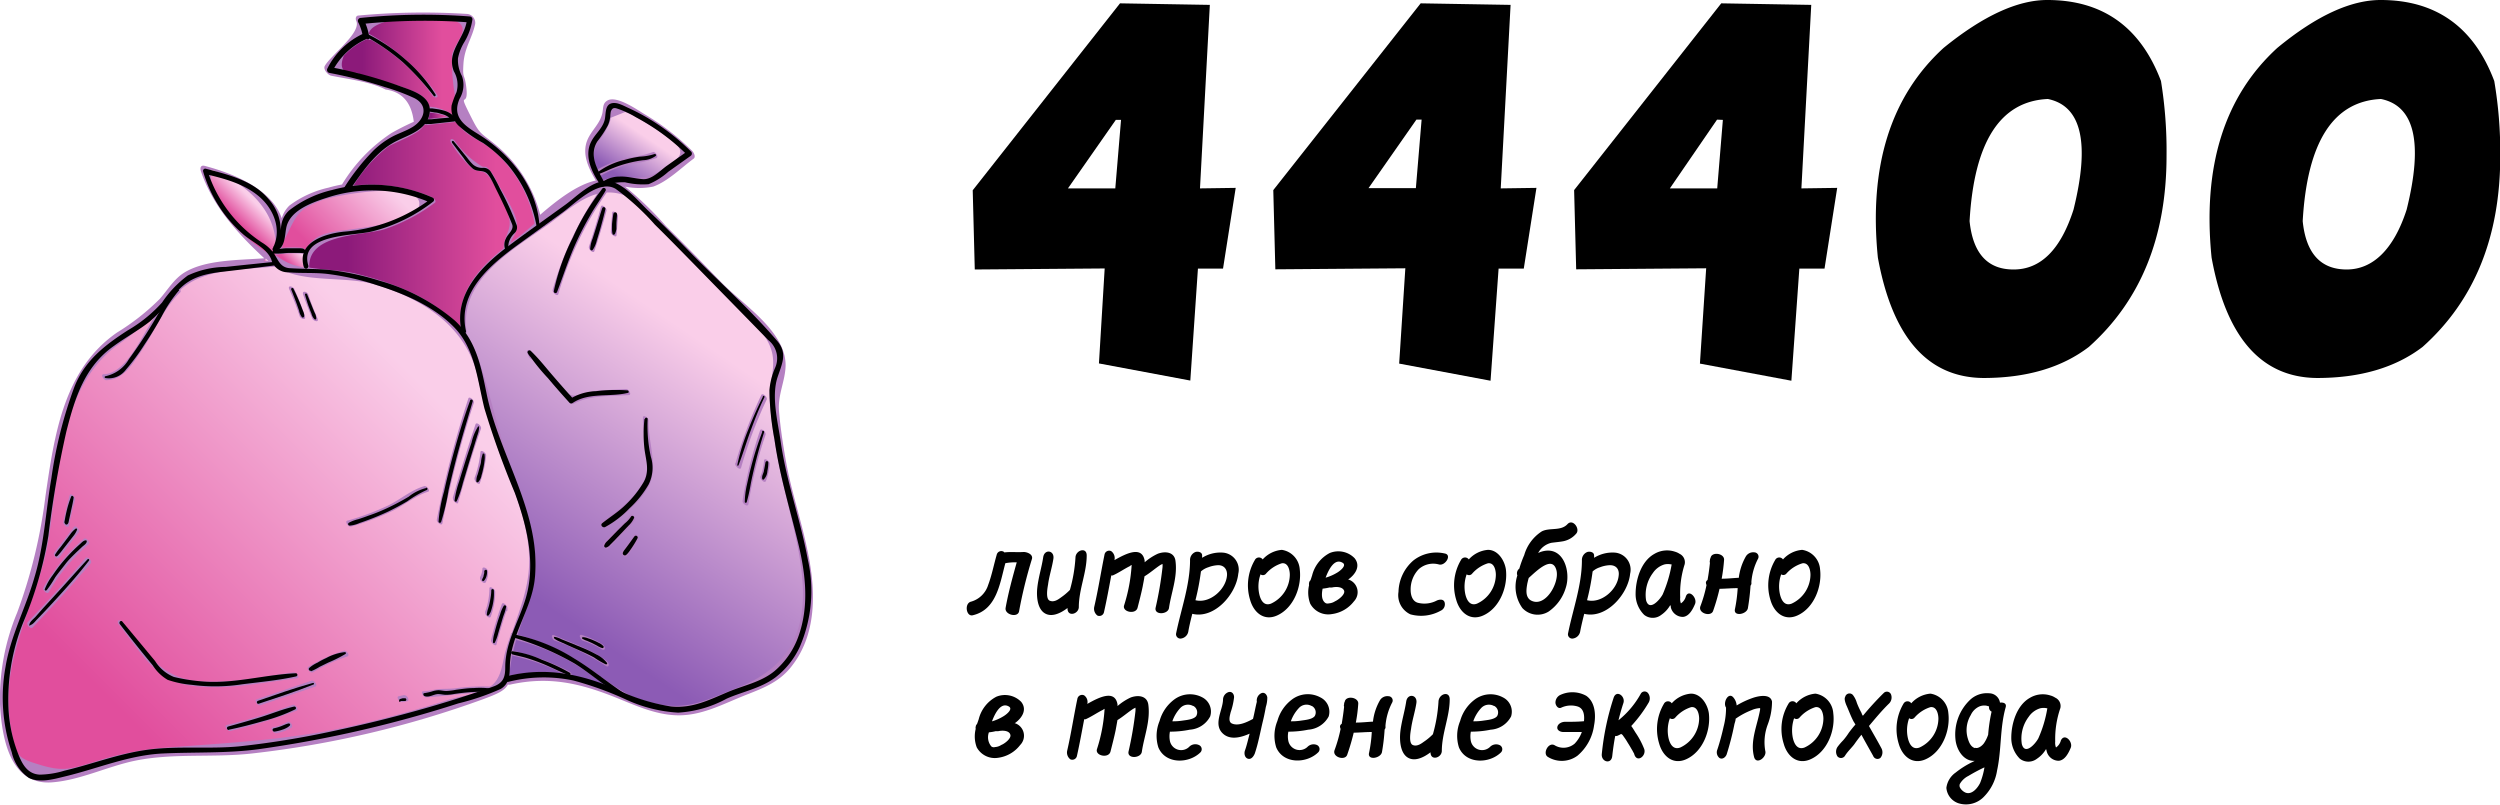 <?xml version="1.0" encoding="UTF-8"?> <svg xmlns="http://www.w3.org/2000/svg" xmlns:xlink="http://www.w3.org/1999/xlink" viewBox="0 0 291.94 93.96"> <defs> <style>.cls-1{fill:#b580c2;}.cls-2{fill:url(#Безымянный_градиент_92);}.cls-3{fill:url(#Безымянный_градиент_86);}.cls-4{fill:url(#Безымянный_градиент_92-2);}.cls-5{fill:url(#Безымянный_градиент_86-2);}.cls-6{fill:url(#Безымянный_градиент_92-3);}.cls-7{fill:url(#Безымянный_градиент_92-4);}.cls-8{fill:url(#Безымянный_градиент_92-5);}.cls-9{fill:url(#Безымянный_градиент_86-3);}.cls-10{fill:url(#Безымянный_градиент_102);}.cls-11{fill:url(#Безымянный_градиент_102-2);}.cls-12{fill:url(#Безымянный_градиент_92-6);}</style> <linearGradient id="Безымянный_градиент_92" x1="34.54" y1="31.1" x2="36.26" y2="29.37" gradientTransform="translate(-1.19 -0.09) rotate(-0.05)" gradientUnits="userSpaceOnUse"> <stop offset="0.17" stop-color="#e14e9d"></stop> <stop offset="0.9" stop-color="#facee9"></stop> </linearGradient> <linearGradient id="Безымянный_градиент_86" x1="36.08" y1="26.32" x2="62.42" y2="26.32" gradientUnits="userSpaceOnUse"> <stop offset="0.17" stop-color="#8c1a7a"></stop> <stop offset="0.83" stop-color="#e14e9d"></stop> </linearGradient> <linearGradient id="Безымянный_градиент_92-2" x1="6" y1="90.93" x2="56.21" y2="40.73" xlink:href="#Безымянный_градиент_92"></linearGradient> <linearGradient id="Безымянный_градиент_86-2" x1="50" y1="13.53" x2="52.27" y2="13.53" xlink:href="#Безымянный_градиент_86"></linearGradient> <linearGradient id="Безымянный_градиент_92-3" x1="36.39" y1="31.44" x2="47.24" y2="20.59" xlink:href="#Безымянный_градиент_92"></linearGradient> <linearGradient id="Безымянный_градиент_92-4" x1="32.06" y1="30.75" x2="32.36" y2="30.45" xlink:href="#Безымянный_градиент_92"></linearGradient> <linearGradient id="Безымянный_градиент_92-5" x1="32.78" y1="29.2" x2="32.98" y2="29" xlink:href="#Безымянный_градиент_92"></linearGradient> <linearGradient id="Безымянный_градиент_86-3" x1="39.9" y1="7.75" x2="54.01" y2="7.75" xlink:href="#Безымянный_градиент_86"></linearGradient> <linearGradient id="Безымянный_градиент_102" x1="71.45" y1="21.75" x2="76.16" y2="14.76" gradientUnits="userSpaceOnUse"> <stop offset="0.17" stop-color="#8c5bb5"></stop> <stop offset="0.83" stop-color="#facee9"></stop> </linearGradient> <linearGradient id="Безымянный_градиент_102-2" x1="58.08" y1="78.02" x2="88.38" y2="33.1" xlink:href="#Безымянный_градиент_102"></linearGradient> <linearGradient id="Безымянный_градиент_92-6" x1="28.36" y1="26.31" x2="31.2" y2="23.46" xlink:href="#Безымянный_градиент_92"></linearGradient> </defs> <g id="Слой_2" data-name="Слой 2"> <g id="Слой_1-2" data-name="Слой 1"> <path class="cls-1" d="M91.77,53.8c-.34-1.91-.64-3.86-.8-5.79s.75-3.55.77-5.37c0-3.91-4.87-7-7.35-9.51-2.2-2.25-4.38-4.53-6.63-6.74A41.53,41.53,0,0,0,73,21.79a8.23,8.23,0,0,0,3.28,0C78,21.18,79.6,19.55,81,18.53c.29-.21,0-.76-.18-.92a28.9,28.9,0,0,0-5.41-4.19c-.83-.48-3.37-2.33-4.48-1.68-.59.34-.46.89-.59,1.48-.29,1.27-1.29,2-1.76,3.16-.65,1.61.15,3.29,1,4.7-2.17.47-4.5,2.27-6.5,4a15.56,15.56,0,0,0-5.39-8.32c-1.61-1.3-1.68-1.1-2.7-3.14-1.68-3.34-.21-.75-.54-3.44-.21-1.72-.45-.85-.33-2.74s1-2.92,1.37-4.64a1.05,1.05,0,0,0-.9-1.17,81.46,81.46,0,0,0-12.69.18c-.36,0-.42.35-.29.65.59,1.39-3,4-3.68,5.24-.23.4.38,1.07.74,1.14,2,.41,4.53.68,6.37,1.62q2.89.4,3.28,3.76-1.34.6-2.61,1.32a18.93,18.93,0,0,0-5.77,6s0,0,0,0c-.52.1-1.05.22-1.57.37A12,12,0,0,0,33.8,24a3.45,3.45,0,0,0-.9,1.48c-1.14-3.34-5.56-5.21-9-6.11-.46-.12-.57.24-.44.62,1.4,4.12,4.29,7.28,7.4,10.17-3,.23-6.84.15-9.32,1.66-1.23.76-1.93,2-2.87,3.07a26.81,26.81,0,0,1-5,3.94c-6.27,4.34-7.32,12-8.36,19.09A60.34,60.34,0,0,1,2,71.55,26,26,0,0,0,0,82.2c.2,4,1.17,9.54,6.09,9.16,3.3-.26,6.48-1.87,9.7-2.53,4.47-.91,9.11-.33,13.63-.84a116.81,116.81,0,0,0,27-6.34c1.75-.65,2.5-1,2.9-1.71a.5.5,0,0,0,.29,0c4.51-1,8.14-.15,12.31,1.52,2.21.89,4.46,1.93,6.87,2.06,3,.17,5.58-1.29,8.32-2.37,2.15-.84,4-1.56,5.42-3.46,3-3.92,2.71-9.15,1.7-13.7C93.52,60.59,92.38,57.27,91.77,53.8Z"></path> <path class="cls-2" d="M32.16,29.76a6.6,6.6,0,0,0,3.4,1.46.49.49,0,0,1-.17-.3,4.24,4.24,0,0,1,.1-1.28A13.28,13.28,0,0,0,32.16,29.76Z"></path> <path class="cls-3" d="M53.81,38.4c-.52-4.21,2-7,5-9.4a.35.35,0,0,1,0-.13c.06-1.39,1-2,.62-3.51-.31-1.32-1.76-4.5-2.84-5.2-.34-.21-1-.16-1.42-.45a13.46,13.46,0,0,1-2.45-2.95c-.32-.4,0-.74.37-.33a10.52,10.52,0,0,0,3.2,3c.16.09.43,0,.58.12A5,5,0,0,1,58,21.19c.67,1.26,2.36,3.69,2.38,5.1,0,.95-.49,1.29-.76,2.08l.66-.49c.6-.44,1.33-1.07,2.14-1.77a14.52,14.52,0,0,0-5-8.67c-1.09-.93-2.73-1.47-3.66-2.59a5.13,5.13,0,0,1-.46-.61s0,0-.1,0l-3.36.36a.33.33,0,0,1-.22-.08c-.14.18-.29.35-.45.53-.68.72-3.44,1.78-3.83,2.06a17,17,0,0,0-4.06,4.56,18.4,18.4,0,0,1,9.15,1.35c.16.07.61.47.35.65a20.46,20.46,0,0,1-5.88,3.1c-2.46.78-9,.44-8.78,4.48h0c1.74.27,3.51.29,5.25.66C45.92,33,50.81,34.82,53.81,38.4Z"></path> <path class="cls-4" d="M59.78,73.9c1-3,2.18-5.74,2-9.14-.2-4.24-2-8.13-3.49-12a71.08,71.08,0,0,1-2.51-8.83C54.37,38,49.22,34.82,43.72,33.2c-3.52-1-8.51-.09-11.53-2.08-3.67.39-8.28.14-11.13,2.74a.24.24,0,0,1,0,.27c-2,1.86-3.09,4.76-4.65,7-1,1.43-2,3.22-4,3.27-.31,0-.72-.69-.3-.7,2.41-.07,4.15-3.78,5.22-5.52.34-.56.65-1.13,1-1.7a40.86,40.86,0,0,1-4.45,3.71C7.05,45,6.84,55,5.74,62.59,4.81,69,1.17,74.72,1,81.22a20.27,20.27,0,0,0,.41,4.53c.55,2.59.63,2.77,3.31,3.58s3.59.44,6.08-.29a36.66,36.66,0,0,1,7.51-1.65c7.9-.63,15.37-.91,23.16-2.7q5.58-1.27,11-3c.79-.24,2-.46,3.05-.78-1.94.12-3.85.42-5.77.52-.31,0-.73-.69-.3-.71.64,0,1.27-.22,1.92-.26s1.42,0,2.14-.13a24.18,24.18,0,0,1,3.61-.16l.11,0c.08-.06.18-.11.25-.17,1.16-1,1.2-2.79,1.58-4.07.18-.62.38-1.22.59-1.82C59.65,74,59.66,73.92,59.78,73.9ZM8.13,57.84c.1-.34.73.2.64.51-.27,1-.51,2-.71,3-.08.43-.73-.07-.67-.37C7.59,60,7.84,58.89,8.13,57.84Zm-1.8,6.69,2.31-3c.19-.25.78.35.56.62l-2.31,3C6.7,65.41,6.12,64.81,6.33,64.53Zm-1.27,4.1a21.46,21.46,0,0,1,4.73-5.71c.26-.22.81.41.56.63A21,21,0,0,0,5.7,69.14C5.51,69.47,4.9,68.9,5.06,68.63Zm5.54-2.85q-3.31,3.84-6.8,7.5c-.23.24-.8-.37-.57-.62Q6.73,69,10,65.16C10.25,64.91,10.83,65.52,10.6,65.78ZM36,34.4c.33,1,.69,1.88,1.08,2.8.21.51-.47.3-.61,0-.38-.92-.74-1.85-1.07-2.79C35.23,33.86,35.9,34.06,36,34.4Zm-1.63-.63a32,32,0,0,1,1.24,3.17c.17.52-.49.31-.61,0a29.68,29.68,0,0,0-1.23-3.17C33.56,33.24,34.24,33.45,34.39,33.77ZM21.88,80c-3.92-.69-5.56-4.09-8-7.06-.32-.4.05-.74.37-.34,2.6,3.23,4.29,6.47,8.71,6.91,3.75.37,7.62-.51,11.33-1,.32,0,.78.64.44.69C30.54,79.71,26.15,80.71,21.88,80ZM34,85a5.83,5.83,0,0,1-1.72.63c-.32.06-.79-.63-.44-.69a5.87,5.87,0,0,0,1.71-.63C33.84,84.12,34.34,84.78,34,85Zm.61-2a66.44,66.44,0,0,1-7.7,2.36c-.31.08-.79-.6-.44-.69a68.92,68.92,0,0,0,7.69-2.36C34.48,82.2,35,82.87,34.62,83Zm2.21-2.82-6.42,2.18c-.3.1-.79-.58-.44-.69l6.41-2.18C36.69,79.38,37.17,80.06,36.83,80.18Zm3.74-3.52a18.91,18.91,0,0,0-4,1.84c-.3.19-.83-.46-.56-.62A18.67,18.67,0,0,1,40.13,76C40.44,75.86,40.92,76.54,40.57,76.66Zm7,5.22L47,82c-.19,0-.37-.12-.47-.27s-.16-.38,0-.42l.61-.14a.51.51,0,0,1,.47.27C47.68,81.56,47.77,81.84,47.58,81.88ZM50,57.42c-1.43.43-2.77,1.55-4.13,2.22A30.1,30.1,0,0,1,41,61.49c-.31.09-.79-.59-.44-.69A30.47,30.47,0,0,0,45.38,59c1.36-.67,2.66-1.79,4.13-2.22C49.82,56.64,50.3,57.32,50,57.42ZM51,60.72a118.16,118.16,0,0,1,3.69-14.18c.11-.34.74.21.64.52a117.09,117.09,0,0,0-3.66,14C51.63,61.52,51,61,51,60.72Zm1.86-2.55c.83-2.89,1.71-5.77,2.67-8.62.11-.34.74.2.64.51-1,2.85-1.84,5.73-2.67,8.63C53.45,59,52.81,58.48,52.9,58.17Zm2.53-2.29a12.3,12.3,0,0,0,.71-3.05c0-.43.71.06.67.37a13,13,0,0,1-.73,3.2C56,56.74,55.32,56.19,55.43,55.88Zm.65,11.55a2.15,2.15,0,0,0,.29-1c0-.2.22-.18.35-.11a.58.58,0,0,1,.32.48A2.42,2.42,0,0,1,56.72,68C56.53,68.28,55.92,67.71,56.08,67.43Zm.59,4.06a7.86,7.86,0,0,0,.52-2.76c0-.41.68.07.68.38A8.39,8.39,0,0,1,57.31,72C57.18,72.34,56.55,71.79,56.67,71.49Zm2.62-.27c0,.1,0,.15-.12.16-.44,1.27-.83,2.56-1.15,3.87-.08.33-.72-.2-.64-.51a38.77,38.77,0,0,1,1.26-4.19c.13-.36.66.22.65.44Z"></path> <path class="cls-5" d="M50.18,13.16a2.24,2.24,0,0,1-.18.73l2.27-.24A6.26,6.26,0,0,0,50.18,13.16Z"></path> <path class="cls-6" d="M35.25,28.93a.6.6,0,0,1,.38.3,3.93,3.93,0,0,1,2.62-2c1.4-.51,10.39-.79,10.71-3.27.39-3-9.81-1.2-11.41-.56-2.85,1.15-2.83,1.6-4.22,4.35-.59,1.15-.13.87-.48,1.2A13.74,13.74,0,0,1,35.25,28.93Z"></path> <path class="cls-7" d="M30.78,30.51l.56-.05-.29-.26A1.71,1.71,0,0,1,30.78,30.51Z"></path> <path class="cls-8" d="M31.75,28.81c0,.1-.08.18-.12.27l.15,0A.33.33,0,0,1,31.75,28.81Z"></path> <path class="cls-9" d="M52.93,13.49c-.18-.74.14-1.32.17-2.53a22.39,22.39,0,0,1-.31-4.6c.33-1.33,1.81-2.58,1-3.53C52.56,1.5,43.48,1.7,43.07,3.93A23.65,23.65,0,0,1,51,11c.33.46-.26.5-.5.16a22.36,22.36,0,0,0-7.2-6.52.41.41,0,0,1-.42-.08,8.29,8.29,0,0,0-2.73,1.94c-.59,1.51-.09,2.17,1.53,2,1.45.91,3.85,1.08,5.48,1.73,1,.39,2.39.77,2.85,1.87,0,.12.08.24.12.36A5,5,0,0,1,52.93,13.49Z"></path> <path class="cls-10" d="M76.46,20.3a9.33,9.33,0,0,0,2.81-2c.63-1-.63-1.74-1.45-2.36a25.56,25.56,0,0,0-3.43-2.19A4.39,4.39,0,0,0,73,13.08l-1.69.68c0,.2-.07.39-.12.59-.28.47-.47,1-.78,1.45-.88,1.31-1.41,1.72-.79,3.73,0,.09.07.18.1.28a14.48,14.48,0,0,1,3.35-1.34,14.31,14.31,0,0,0,3.14-.7c.27-.14.78.52.44.69a14.31,14.31,0,0,1-3.14.7,14.94,14.94,0,0,0-3.42,1.38c.1.18.2.35.31.52C72.44,20.19,74.47,21.28,76.46,20.3Z"></path> <path class="cls-11" d="M64.54,33.84a39.62,39.62,0,0,1,5.19-11.19c-2,.53-3.78,2.16-5.56,3.45-4.25,3.08-10.58,6.46-9.68,12.69,0,.2-.07.25-.2.22a12,12,0,0,1,1.78,3.49c1.43,4.49,2.39,9,4.09,13.43a31.23,31.23,0,0,1,2.38,9.19c.18,3.37-1.15,6-2.09,9a26.53,26.53,0,0,1,6.24,2.56C69,78,71,79.84,73.39,81.11a.48.48,0,0,1,.11.09,17.5,17.5,0,0,0,3.57,1.07c3.57.63,5.68-.67,8.83-1.86,12.93-4.89,6.39-17.72,4.77-27.74a47.06,47.06,0,0,1-.8-6.25c0-1.81.65-3.29.33-5.05-.52-2.77-3.77-5.13-5.74-7.14C82.74,32.48,81,30.71,79.3,29S75,23.49,72.85,22.78a5.25,5.25,0,0,0-2-.3,39.53,39.53,0,0,0-5.65,11.87C65.09,34.69,64.45,34.15,64.54,33.84ZM86.71,58.49a48.79,48.79,0,0,1,2.05-8.23c.11-.34.74.21.64.51a48.35,48.35,0,0,0-2,8.09C87.32,59.29,86.66,58.8,86.71,58.49Zm3.18-4.32a6.84,6.84,0,0,1-.45,2c-.13.33-.75-.22-.64-.52a6.22,6.22,0,0,0,.42-1.85C89.25,53.37,89.91,53.86,89.89,54.17Zm-4-.08a51.43,51.43,0,0,1,3-7.94c.15-.34.77.23.64.51a51.54,51.54,0,0,0-3,8C86.39,54.94,85.76,54.4,85.85,54.09ZM70.69,77.72a28,28,0,0,0-5.94-2.92c-.33-.15-.46-.83,0-.61,2.06.92,4.3,1.65,6.1,3C71.23,77.5,71.13,78.07,70.69,77.72Zm-.06-2c0,.18-.21.2-.36.11a9.7,9.7,0,0,0-2.18-1c-.3-.1-.61-.82-.14-.68a10.65,10.65,0,0,1,2.36,1.06C70.45,75.32,70.67,75.53,70.63,75.72Zm-.17-12.27L72,61.87a8.74,8.74,0,0,0,1.53-1.69c.18-.33.79.24.64.52a7.79,7.79,0,0,1-1.43,1.61L71,64.07C70.78,64.31,70.22,63.7,70.46,63.45ZM74.59,63a18.51,18.51,0,0,1-1.4,2c-.2.25-.78-.35-.56-.63A17.74,17.74,0,0,0,74,62.48C74.15,62.15,74.75,62.72,74.59,63Zm.49-14.24c0-.42.69.06.67.37-.12,2.28,1.12,5.29.09,7.43s-3.14,3.77-5,5c-.29.19-.83-.45-.56-.63,1.84-1.2,4-2.85,5-4.9C76.08,54.16,75,50.9,75.08,48.75ZM71.49,24.87c0-.42.7.07.68.37L72,27.44c0,.43-.7-.06-.67-.37C71.36,26.34,71.43,25.6,71.49,24.87Zm-2.72,3.94c.51-1.55,1-3.12,1.41-4.69.1-.34.73.2.64.51q-.64,2.37-1.41,4.69C69.3,29.66,68.67,29.11,68.77,28.81Zm1,16.82c1.11-.09,2.23-.14,3.34-.2.31,0,.73.68.3.71-2.12.12-4.52,0-6.41,1a.4.4,0,0,1-.47-.15Q64.3,44.54,62.2,42a.65.65,0,0,1-.42-.32l-.21-.47c-.17-.4.3-.39.49-.16,1,1.3,3.32,5.12,5,5.15C67.87,46.17,68.92,45.7,69.76,45.63Zm-2.33,32.1c1.18.75,2.29,1.59,3.42,2.39L70.49,80a22.79,22.79,0,0,0-3.71-1.09.6.6,0,0,0-.29-.49A28.13,28.13,0,0,0,59.94,76c.1-.43.21-.85.33-1.27A25.31,25.31,0,0,1,67.43,77.73ZM60,76.6a24.28,24.28,0,0,1,5.89,2.13,19,19,0,0,0-6.49.18c.14-.57.22-1.32.42-2.4h0A.41.41,0,0,0,60,76.6Z"></path> <path class="cls-12" d="M24.69,19.82a5.08,5.08,0,0,0,0,1.65.57.57,0,0,0,0,.18c.82,4.75,7.46,8.44,7.46,8.44C33.1,22.62,24.69,19.82,24.69,19.82Z"></path> <path d="M32.14,30.57q-2.89.29-5.79.6a10.62,10.62,0,0,0-4.42,1,12.68,12.68,0,0,0-3,3.15,16.38,16.38,0,0,1-4,3.25c-2.72,1.76-5,3.51-6.23,6.58A50.89,50.89,0,0,0,6,55.85c-.67,3.87-.84,7.87-2,11.65C3,71,1.24,74.23.64,77.91a19.92,19.92,0,0,0,.73,9.93,4.89,4.89,0,0,0,2,3c1.28.64,3,.12,4.3-.19,3.79-.92,7.4-2.47,11.34-2.66,3.77-.18,7.48,0,11.25-.51a138.51,138.51,0,0,0,23.26-5.34,28.37,28.37,0,0,0,4.93-1.68c1-.57,1.08-1.6,1.09-2.68.06-3.62,2.57-6.67,2.92-10.27.75-7.6-4.14-14.26-5.62-21.46-.65-3.19-1.22-6.3-3.72-8.61a23.23,23.23,0,0,0-8.73-4.64,31.91,31.91,0,0,0-5.46-1.22c-1.69-.22-3.37-.15-5.06-.26-1.22-.07-1.39-1.06-2-1.89a4.83,4.83,0,0,0-1.3-1.12A15.83,15.83,0,0,1,26.7,24.7,15.6,15.6,0,0,1,24.25,20l-.31.32c2.2.51,4.59,1.14,6.34,2.65s2.65,3.91,1.58,6a.27.27,0,0,0,.37.37c1.07-.49,1-1.67,1.19-2.69.36-2.06,3-3,4.79-3.57a16.88,16.88,0,0,1,12.11.61v-.48A19.33,19.33,0,0,1,40.2,27.05c-2.17.22-5.59,1.21-4.72,4.13A.27.27,0,0,0,36,31c-1.11-3.74,5.39-3.42,7.55-4a19.17,19.17,0,0,0,7-3.43.28.28,0,0,0,0-.48,17.5,17.5,0,0,0-11.78-.9,12.89,12.89,0,0,0-5,2.38,2.86,2.86,0,0,0-.91,1.67c-.17.86,0,2.08-.94,2.51l.37.37a5.37,5.37,0,0,0-.93-5.87c-1.81-2.18-4.72-2.85-7.33-3.55a.26.26,0,0,0-.31.32,15.35,15.35,0,0,0,4.61,7.28c1.11,1,2.78,1.62,3.35,3a2,2,0,0,0,2,1.5c1.57.14,3.14,0,4.72.21A29.7,29.7,0,0,1,44,33.3c3.22,1,6.73,2.5,9.11,5s2.64,6.11,3.46,9.4a101.6,101.6,0,0,0,3.55,9.86c1.29,3.55,2.29,7.44,1.54,11.22C61.05,71.93,59,74.6,59,77.93c0,1.07-.19,1.78-1.31,2.21-.88.33-1.79.62-2.69.92q-2.69.89-5.43,1.67Q44.29,84.23,39,85.35a103.91,103.91,0,0,1-11.1,1.81c-3.54.33-7.13-.08-10.66.39C13.88,88,10.75,89.24,7.51,90a10.43,10.43,0,0,1-2.87.46c-1.3-.07-1.91-1-2.37-2.06A16.9,16.9,0,0,1,1,82.94a24.07,24.07,0,0,1,1.73-10.3A44.15,44.15,0,0,0,5.65,62.57a119.67,119.67,0,0,1,2.1-12.18c1-3.94,2.12-7.57,5.56-10,1.37-1,2.86-1.8,4.19-2.85a22.26,22.26,0,0,0,3.11-3.4c1.49-1.78,3.29-2.16,5.51-2.42,2-.23,4-.48,6-.73.23,0,.24-.4,0-.38Z"></path> <path d="M31.77,29.47a.32.32,0,0,0,.35.14,3.88,3.88,0,0,0,.48,0c.33,0,.67-.06,1-.07s.64,0,1,0l.48,0c.17,0,.33.06.49-.06a.21.21,0,0,0,0-.33c-.13-.15-.31-.14-.5-.16l-.55,0c-.34,0-.69,0-1,0s-.69.05-1,.1a2.36,2.36,0,0,0-.54.12c-.08,0-.23.17-.16.27Z"></path> <path d="M54.9,46.78c-.86,2.32-1.55,4.71-2.19,7.1-.31,1.17-.6,2.36-.86,3.54a16.81,16.81,0,0,0-.64,3.51.16.16,0,0,0,.31,0,25.54,25.54,0,0,0,.86-3.68c.26-1.14.54-2.28.83-3.41.61-2.36,1.32-4.68,2-7a.17.17,0,0,0-.32-.09Z"></path> <path d="M55.85,49.78a5.78,5.78,0,0,0-.78,1.9c-.26.76-.52,1.53-.76,2.3s-.47,1.49-.69,2.24a11.34,11.34,0,0,0-.54,2.23.14.14,0,0,0,.26.07,12.65,12.65,0,0,0,.71-2.1c.22-.74.45-1.49.67-2.24l.69-2.24c.11-.37.23-.74.34-1.11a2.92,2.92,0,0,0,.2-1s-.06-.09-.1,0Z"></path> <path d="M56.37,53a4.55,4.55,0,0,0-.19.83c0,.26-.11.53-.18.79s-.14.53-.22.79a1.79,1.79,0,0,0-.15.82c0,.11.15.11.22.06a1.44,1.44,0,0,0,.37-.75,8.41,8.41,0,0,0,.21-.83,7.56,7.56,0,0,0,.14-.83,2.43,2.43,0,0,0,0-.85.13.13,0,0,0-.23,0Z"></path> <path d="M49.73,57a5.27,5.27,0,0,0-2,1c-.73.44-1.48.84-2.25,1.21s-1.61.73-2.43,1c-.4.15-.8.29-1.21.42a4.22,4.22,0,0,0-1.09.41.18.18,0,0,0,.09.34A3.5,3.5,0,0,0,42,61.07c.4-.13.8-.28,1.2-.43q1.11-.42,2.19-.93c.74-.36,1.46-.75,2.17-1.17a13.06,13.06,0,0,1,2.25-1.31c.14,0,.13-.29,0-.28Z"></path> <path d="M59,71.07a.38.38,0,0,1,.06-.13c.16-.13-.1-.38-.24-.18a4.07,4.07,0,0,0-.42,1q-.2.54-.36,1.08c-.11.36-.21.73-.3,1.09A3.62,3.62,0,0,0,57.57,75a.11.11,0,0,0,.2.06,4.83,4.83,0,0,0,.38-1c.1-.36.21-.73.32-1.09s.21-.72.33-1.08a5.69,5.69,0,0,0,.3-1l-.27.1a.24.24,0,0,1,.05.13.06.06,0,0,0,.11,0Z"></path> <path d="M57.37,68.94c0,.49-.1,1-.19,1.44a7,7,0,0,1-.18.69,2.92,2.92,0,0,0-.15.7.12.12,0,0,0,.21.09,1.72,1.72,0,0,0,.33-.68q.11-.34.18-.72a5.93,5.93,0,0,0,.1-1.52.15.15,0,0,0-.3,0Z"></path> <path d="M56.55,66.64c0,.1,0,.17,0,.27a2,2,0,0,1-.07.26c0,.19-.12.33-.18.51a.13.13,0,0,0,.22.13,1.27,1.27,0,0,0,.29-.55,1.62,1.62,0,0,0,.06-.62.14.14,0,0,0-.14-.1.15.15,0,0,0-.14.1Z"></path> <path d="M57.33,80.41a8.91,8.91,0,0,0-2-.06c-.7,0-1.39.11-2.08.2a7.12,7.12,0,0,1-1.13.14c-.3,0-.6-.08-.91-.09a2.57,2.57,0,0,0-.78.15,6.42,6.42,0,0,1-.87.19c-.19,0-.14.28,0,.34.53.22,1.06-.21,1.59-.23.3,0,.6.08.9.09a5.11,5.11,0,0,0,1-.1c.72-.11,1.45-.19,2.18-.23s1.41,0,2.1-.08c.17,0,.24-.28,0-.32Z"></path> <path d="M46.8,81.86l.24,0,.09,0,.14,0h-.05l.12,0a.24.24,0,0,0,.09-.08.14.14,0,0,0,0-.14.14.14,0,0,0-.1-.1H47.2l-.18,0-.27.08a.19.19,0,0,0-.14.2.22.22,0,0,0,0,.11.19.19,0,0,0,.14,0Z"></path> <path d="M3.52,73c.33-.07.59-.45.82-.68l.9-.94c.59-.63,1.18-1.27,1.76-1.91,1.17-1.29,2.32-2.6,3.39-4,.09-.11-.06-.27-.16-.16C9,66.63,7.88,67.92,6.7,69.2L5,71.06l-.88,1c-.23.24-.64.55-.7.9a.09.09,0,0,0,.11.11Z"></path> <path d="M5.44,68.94a13,13,0,0,0,1-1.51c.37-.53.77-1,1.18-1.54s.82-.92,1.25-1.35l.71-.67c.18-.17.51-.36.55-.62,0-.08,0-.15-.11-.15-.26,0-.48.26-.66.42s-.48.43-.71.66c-.47.46-.92.95-1.35,1.46s-.78,1-1.14,1.52a6.7,6.7,0,0,0-.94,1.67c0,.1.11.19.18.11Z"></path> <path d="M6.71,64.92a7.36,7.36,0,0,0,.62-.74l.6-.77.58-.74A2.84,2.84,0,0,0,9,61.86a.11.11,0,0,0-.16-.13,3,3,0,0,0-.65.68l-.58.77-.57.75a6.7,6.7,0,0,0-.59.81.15.15,0,0,0,.24.18Z"></path> <path d="M7.73,61.26c.28,0,.29-.38.34-.59s.13-.58.19-.86c.12-.56.26-1.13.34-1.7,0-.16-.21-.3-.29-.12a12.22,12.22,0,0,0-.55,1.78c-.07.29-.13.59-.18.88s-.1.35,0,.48.11.14.17.13Z"></path> <path d="M20.74,33.76A6.1,6.1,0,0,0,18.87,36c-.6,1-1.17,2-1.81,3s-1.32,2-2,2.93a4.13,4.13,0,0,1-2.74,2c-.11,0-.15.18,0,.22a2.48,2.48,0,0,0,2.4-1,24.75,24.75,0,0,0,2.17-2.94c.71-1.06,1.38-2.16,2-3.28a16.05,16.05,0,0,1,2-3,.05.05,0,0,0-.07-.08Z"></path> <path d="M13.93,72.8c1.27,1.66,2.58,3.29,3.91,4.9a5.11,5.11,0,0,0,1.74,1.69,11.53,11.53,0,0,0,2.8.58,20.75,20.75,0,0,0,5.89-.06c2.1-.27,4.24-.46,6.31-.92a.19.19,0,0,0,0-.37c-3.79.16-7.54,1.34-11.34.92a20.73,20.73,0,0,1-2.94-.49,4.65,4.65,0,0,1-2.19-1.86c-1.28-1.54-2.55-3.08-3.84-4.62-.13-.15-.42.06-.29.23Z"></path> <path d="M36.34,78.38a6.53,6.53,0,0,0,1-.52l1-.49a15.13,15.13,0,0,0,2-1,.12.12,0,0,0-.06-.22,5.85,5.85,0,0,0-2.18.69c-.35.16-.7.34-1,.53a3.92,3.92,0,0,0-1,.64.2.2,0,0,0,.19.32Z"></path> <path d="M30.21,82.18c2.14-.72,4.3-1.4,6.4-2.25.1,0,.07-.22-.06-.18-2.17.59-4.3,1.36-6.43,2.09-.21.07-.12.41.09.34Z"></path> <path d="M26.73,85.21c1.34-.27,2.66-.62,4-1a20.18,20.18,0,0,0,3.76-1.38.18.18,0,0,0-.14-.32c-1.3.29-2.56.81-3.83,1.21s-2.58.76-3.87,1.12a.2.2,0,0,0,.11.39Z"></path> <path d="M32.09,85.43A4.77,4.77,0,0,0,33,85.2a2.53,2.53,0,0,0,.45-.19,1.47,1.47,0,0,0,.4-.29.15.15,0,0,0-.14-.24,2.25,2.25,0,0,0-.44.14l-.41.17a5.54,5.54,0,0,1-.88.26.19.19,0,0,0-.14.24.2.2,0,0,0,.24.14Z"></path> <path d="M34,33.79c.22.56.43,1.11.64,1.67l.29.83a1.6,1.6,0,0,0,.35.77.16.16,0,0,0,.23-.09c.08-.26-.11-.61-.2-.85s-.21-.55-.32-.82c-.23-.55-.47-1.09-.74-1.61-.07-.14-.31,0-.25.1Z"></path> <path d="M35.62,34.43c.14.49.29,1,.47,1.47.09.24.18.48.28.71a1.41,1.41,0,0,0,.36.67.12.12,0,0,0,.2-.09,1.48,1.48,0,0,0-.2-.7c-.1-.24-.2-.47-.29-.71l-.58-1.42c-.06-.14-.29-.09-.24.07Z"></path> <path d="M54.41,38.62c-1-4.52,2.89-7.72,6.12-10.07l5.16-3.73c1.51-1.09,4.25-3.95,6.21-2.76a28.74,28.74,0,0,1,4.58,4.18c1.56,1.53,3.08,3.09,4.61,4.65,2.87,2.94,5.75,5.87,8.62,8.82a2.7,2.7,0,0,1,.8,3.25,8.3,8.3,0,0,0-.66,2.59,32.91,32.91,0,0,0,.59,5.76c.58,4.16,1.8,8.1,2.78,12.17.87,3.59,1.29,7.34,0,10.88a9.49,9.49,0,0,1-2.77,4c-1.58,1.31-3.61,1.67-5.45,2.45-2.22.94-4.16,1.94-6.65,1.69a23.34,23.34,0,0,1-6.6-2.11c-4.1-1.73-8.15-2.51-12.55-1.43a.34.34,0,0,0,.18.66,16.78,16.78,0,0,1,7.59-.15,38.56,38.56,0,0,1,6.22,2.26,16.87,16.87,0,0,0,6,1.49,13.53,13.53,0,0,0,5.66-1.63c1.9-.84,4-1.21,5.71-2.49a9.62,9.62,0,0,0,2.83-3.55,16.44,16.44,0,0,0,.93-10.27c-.85-4.62-2.48-9-3.15-13.69-.33-2.3-1.11-5.24-.38-7.51.54-1.63,1.21-2.84-.06-4.3-3-3.51-6.56-6.71-9.82-10-1.7-1.74-3.39-3.47-5.16-5.13-1.21-1.14-2.78-3.14-4.5-3.47-1.9-.36-3.84,1.72-5.22,2.72-2.2,1.59-4.42,3.16-6.59,4.78-3.2,2.37-6.53,5.71-5.53,10.07.08.33.59.19.51-.14Z"></path> <path d="M70.56,21.27c-.79-1.47-1.84-3.17-.78-4.79A12,12,0,0,0,71,14.62a4.35,4.35,0,0,0,.27-1,2.91,2.91,0,0,1,.06-.6c.14-.35.3-.46.65-.37a10.86,10.86,0,0,1,2.21,1c.71.38,1.4.79,2.08,1.23a25.2,25.2,0,0,1,4,3.24l.07-.51-2.51,1.78C77,20,76.08,21,75.06,20.92s-1.77-.34-2.69-.3a3.42,3.42,0,0,0-2.16.73c-.18.15,0,.51.24.42A5.53,5.53,0,0,1,73,21.29a8.74,8.74,0,0,0,2.74.22,8,8,0,0,0,2.3-1.45l2.6-1.85a.33.33,0,0,0,.06-.51,25.67,25.67,0,0,0-4.6-3.64,23.85,23.85,0,0,0-2.73-1.46c-.6-.27-1.42-.77-2.09-.49s-.51,1.35-.68,1.94c-.28,1-1.13,1.61-1.57,2.51-.84,1.66.09,3.59,1.06,5a.26.26,0,0,0,.45-.27Z"></path> <path d="M76.39,18a6.22,6.22,0,0,1-1.66.29,12.25,12.25,0,0,0-1.8.38,8.59,8.59,0,0,0-3.13,1.44c-.1.08,0,.25.12.21.6-.2,1.15-.5,1.74-.72a13.9,13.9,0,0,1,1.69-.55,14.46,14.46,0,0,1,1.74-.34,2.67,2.67,0,0,0,1.47-.49c.13-.11,0-.28-.17-.22Z"></path> <path d="M89.08,46.35c-.63,1.26-1.2,2.54-1.71,3.85a23.79,23.79,0,0,0-1.28,4.13.08.08,0,0,0,.15,0c.51-1.3.9-2.64,1.38-3.94s1-2.67,1.65-4c.06-.12-.13-.23-.19-.11Z"></path> <path d="M89,50.48a37.33,37.33,0,0,0-1.3,4.09c-.18.68-.33,1.37-.47,2a10.19,10.19,0,0,0-.26,2.06.12.12,0,0,0,.23,0,19.26,19.26,0,0,0,.47-2.13c.13-.66.28-1.32.44-2,.32-1.36.7-2.71,1.13-4.05,0-.15-.19-.21-.24-.07Z"></path> <path d="M89.4,53.94c-.06.33-.11.67-.19,1,0,.16-.09.32-.14.48a.89.89,0,0,0-.06.51.12.12,0,0,0,.17.07,1.5,1.5,0,0,0,.43-1A4.32,4.32,0,0,0,89.72,54c0-.17-.28-.23-.32,0Z"></path> <path d="M59.92,74.43a32.62,32.62,0,0,1,7.19,3.06c2.1,1.29,3.92,3.13,6.24,4,.1,0,.16-.12.07-.18-2.19-1.38-4.15-3.09-6.37-4.42a20.66,20.66,0,0,0-7-2.8c-.21,0-.3.26-.09.32Z"></path> <path d="M59.8,76.41c.59.16,1.19.27,1.77.45s1.08.36,1.61.57c1.1.43,2.15,1,3.25,1.42.17.06.26-.19.12-.28a21.48,21.48,0,0,0-3.26-1.52,11.85,11.85,0,0,0-3.44-1c-.19,0-.22.28-.05.33Z"></path> <path d="M64.71,74.55a3,3,0,0,0,.72.4l.83.38,1.6.71c.51.23,1,.46,1.52.74a9.58,9.58,0,0,0,1.38.81c.09,0,.18-.09.13-.17a3.42,3.42,0,0,0-1.26-1,15.29,15.29,0,0,0-1.58-.76l-1.56-.64-.9-.36a3,3,0,0,0-.82-.29c-.07,0-.11.1-.06.14Z"></path> <path d="M68,74.58a2.44,2.44,0,0,0,.57.26l.58.26.56.29a2.28,2.28,0,0,0,.59.28.14.14,0,0,0,.14-.24,1.58,1.58,0,0,0-.54-.37,6.36,6.36,0,0,0-.59-.28,5.05,5.05,0,0,0-.61-.23,1.74,1.74,0,0,0-.63-.14c-.08,0-.15.11-.07.17Z"></path> <path d="M62.19,41.65a2,2,0,0,0-.1-.53l-.41.17A22.69,22.69,0,0,0,64,44.17c.83,1,1.67,1.94,2.53,2.89a.29.29,0,0,0,.34,0c1.87-1.27,4.35-.66,6.44-1.18.17,0,.11-.27,0-.29a19.28,19.28,0,0,0-3.72.09,6.1,6.1,0,0,0-3,.89l.35,0c-.84-.92-1.66-1.86-2.47-2.8S62.92,41.87,62,41a.22.22,0,0,0-.35.27,1.78,1.78,0,0,0,.32.44.11.11,0,0,0,.19-.08Z"></path> <path d="M75.26,48.93a15.26,15.26,0,0,0,0,3.51c.18,1.37.63,2.58-.11,3.88A12.21,12.21,0,0,1,73,59c-.83.8-1.79,1.39-2.68,2.1-.26.22.07.57.34.45a11.46,11.46,0,0,0,2.85-2.19,11.75,11.75,0,0,0,2.23-2.78A4.34,4.34,0,0,0,76,53.32a16.61,16.61,0,0,1-.37-4.39c0-.21-.31-.2-.32,0Z"></path> <path d="M73.68,60.34a3.42,3.42,0,0,1-.73.79l-.84.83-.81.83-.41.42a1.1,1.1,0,0,0-.33.5.19.19,0,0,0,.23.23,1,1,0,0,0,.48-.34c.15-.14.28-.28.42-.42l.87-.91.84-.89a2.7,2.7,0,0,0,.64-.89c.08-.21-.26-.35-.36-.15Z"></path> <path d="M74.09,62.63l-.68.94-.32.43-.2.26a1.23,1.23,0,0,0-.14.25.24.24,0,0,0,.37.29,1.39,1.39,0,0,0,.21-.21,2.56,2.56,0,0,0,.2-.26c.11-.16.23-.32.33-.48a10.23,10.23,0,0,0,.59-1,.21.21,0,0,0-.36-.21Z"></path> <path d="M70.43,22.53l.16-.12L70.37,22a26,26,0,0,0-3.46,5.71A25.31,25.31,0,0,0,64.67,34a.2.2,0,0,0,.38.11c.79-2.08,1.46-4.19,2.42-6.2q.68-1.43,1.47-2.79c.56-1,1.22-1.89,1.78-2.85a.23.23,0,0,0-.35-.28.68.68,0,0,0-.21.38c0,.16.19.27.27.12Z"></path> <path d="M70.32,24.33c-.26.79-.5,1.58-.75,2.38l-.36,1.14a3.69,3.69,0,0,0-.29,1.22c0,.13.19.24.29.12a3.15,3.15,0,0,0,.48-1.11l.36-1.19c.23-.82.46-1.64.64-2.46a.19.19,0,0,0-.37-.1Z"></path> <path d="M71.62,25c-.06.38-.11.77-.15,1.16,0,.19,0,.37,0,.56a2.29,2.29,0,0,0,.06.58c0,.16.24.13.29,0a2.23,2.23,0,0,0,.16-.56c0-.19,0-.37,0-.56,0-.37.06-.75.07-1.12s-.39-.31-.43-.06Z"></path> <path d="M63,26.36c-.29-4.51-3.36-8.34-7.09-10.66-1.61-1-3.19-2-2.24-4.17a3.12,3.12,0,0,0,.27-2.66,3.94,3.94,0,0,1-.46-2.06A5.7,5.7,0,0,1,54.17,5a7.15,7.15,0,0,0,1-2.74.34.34,0,0,0-.34-.34,71.72,71.72,0,0,0-12.69.17.35.35,0,0,0-.3.53,5.68,5.68,0,0,1,.53,1.65l.16-.39A8.85,8.85,0,0,0,38.23,8a.36.36,0,0,0,.21.51,52,52,0,0,1,6.5,1.66,24.19,24.19,0,0,1,3.45,1.29c1.67.85,1.21,2.48-.18,3.35-.8.5-1.71.76-2.53,1.22a10,10,0,0,0-2,1.48,25.67,25.67,0,0,0-3.44,4.33c-.25.37.35.72.6.35,1.39-2,2.85-4.2,5-5.47,1.57-.93,4.05-1.38,4.34-3.56.25-1.93-2-2.56-3.39-3.07a51.84,51.84,0,0,0-8.2-2.25l.21.51A8.3,8.3,0,0,1,42.92,4.5a.34.34,0,0,0,.16-.39,6.4,6.4,0,0,0-.61-1.82l-.29.52a71.72,71.72,0,0,1,12.69-.19l-.34-.34C54.31,4.47,52.08,6,53,8.33a3.1,3.1,0,0,1,.31,2.43,10.54,10.54,0,0,0-.57,1.54,2.83,2.83,0,0,0,.77,2.34,15,15,0,0,0,2.91,2.06,15.64,15.64,0,0,1,2.89,2.56,15.49,15.49,0,0,1,3.35,7.15c0,.19.36.15.34-.05Z"></path> <path d="M49.92,12.85c.09.05.13.13.22.17a1.11,1.11,0,0,0,.25.05l.41.07c.26,0,.51.1.76.17a2.21,2.21,0,0,1,1.24.76l.22-.38-1.79.15-.86.09-.46,0-.21,0c-.09,0-.13.09-.19.15a.2.2,0,0,0,0,.32.5.5,0,0,0,.43.08l.39,0,.9-.1L53,14.19c.16,0,.34-.21.21-.38a2.63,2.63,0,0,0-1.43-.91,5.82,5.82,0,0,0-.83-.17l-.46-.07-.25,0c-.14,0-.2.07-.33.11a.06.06,0,0,0,0,.1Z"></path> <path d="M43.13,4.33q-.12-.18-.24-.39l-.26.27a25.55,25.55,0,0,1,4.43,3.07,31.73,31.73,0,0,1,3.59,3.92c.09.12.28,0,.21-.16a17.8,17.8,0,0,0-3.54-4.11,19.93,19.93,0,0,0-4.5-3,.19.19,0,0,0-.23.3l.31.33a.15.15,0,0,0,.23-.18Z"></path> <path d="M52.78,16.66c.45.61.91,1.21,1.37,1.81a6.31,6.31,0,0,0,1.07,1.23c.49.37,1.07.16,1.53.46s.89,1.35,1.19,1.95c.67,1.33,1.31,2.69,1.86,4.07.26.64-.48,1.1-.72,1.67A1.58,1.58,0,0,0,59,29.14a.16.16,0,0,0,.28,0c.1-.29.06-.6.16-.9a2.37,2.37,0,0,1,.63-1,.9.9,0,0,0,.22-1.07,31.85,31.85,0,0,0-1.87-4.07,21.05,21.05,0,0,0-1.08-2,1,1,0,0,0-.92-.5,1.62,1.62,0,0,1-1.19-.39,6.26,6.26,0,0,1-.67-.78c-.53-.65-1.05-1.3-1.59-1.94-.09-.1-.27,0-.19.15Z"></path> <path d="M120.51,65.26A53,53,0,0,0,119,71.4c-.16.77-1.7.39-1.57-.41.32-1.79.81-3.57,1.3-5.32a5.92,5.92,0,0,0-1.33.1h0c-.64,2.35-1,5.42-3.81,6.08-.77.18-1-1.39-.2-1.59a2.92,2.92,0,0,0,2-1.94c.43-1.14.66-2.36,1-3.53a.55.55,0,0,1,.8-.37.38.38,0,0,1,.09.09c.73-.09,1.5,0,2.25-.05C119.88,64.45,120.65,64.7,120.51,65.26Z"></path> <path d="M126.9,64.88c0,2-.91,3.91-.92,6,0,.82-1.32,1.22-1.32.17V71c-.85.65-1.93,1.14-2.74.56s-.89-2-.79-2.91c.13-1.22.51-2.38.69-3.57.14-1,1.34-.83,1.19.17s-.49,2-.62,3c-.07.4-.31,1.69.2,1.9s1-.16,1.29-.37a7.13,7.13,0,0,0,1.06-.89,17.61,17.61,0,0,0,.65-3.78C125.61,64.24,126.92,63.83,126.9,64.88Z"></path> <path d="M136.51,71c-.11.76-1.7.86-1.57,0a42.15,42.15,0,0,0,.81-4.71,2,2,0,0,0,0-.44l-.25.13c-.61.4-1.2.93-1.85,1.32-.05.38-.14.79-.21,1.18-.17.83-.39,1.67-.6,2.49s-1.78.51-1.58-.25a19.34,19.34,0,0,0,.89-4.74v0c-.05,0-.15.08-.21.13-.67.33-1.28.77-2,1.09l-.17,0c-.27,1.45-.53,2.86-.85,4.28a.55.55,0,0,1-.77.4,1,1,0,0,1-.36-1.05c.46-2,.77-4,1.19-6.06a.55.55,0,0,1,.78-.41,1,1,0,0,1,.38,1.05s0,0,0,0c1.37-.78,3.23-1.71,3.53.07,0,.06,0,.13,0,.18a6.47,6.47,0,0,1,1.54-1c.87-.32,1.94-.21,2.06.86C137.52,67.42,136.76,69.23,136.51,71Z"></path> <path d="M144.6,67c-.24,2.37-2.77,5.31-5.37,4.68-.18.71-.35,1.4-.47,2.1a1,1,0,0,1-.81.78.51.51,0,0,1-.61-.59c.58-2.83,1.61-5.61,1.63-8.51a1,1,0,0,1,.63-1c.29-.09.78,0,.78.4,0,.08,0,.16,0,.28a4,4,0,0,1,2.39-.61A2,2,0,0,1,144.6,67ZM142.26,66a3.58,3.58,0,0,0-1.15.24,2.37,2.37,0,0,0-.87.49,27.63,27.63,0,0,1-.64,3.36c1.65.42,3.53-1.22,3.68-2.85C143.35,66.57,143,66,142.26,66Z"></path> <path d="M147.45,65.33a3.39,3.39,0,0,1,2.24-1.12,2.47,2.47,0,0,1,2.09,2.27c.25,2-.69,4.5-2.62,5.38-1.54.71-2.76-.32-3.18-1.82a5.81,5.81,0,0,1,.56-4.65A.53.53,0,0,1,147.45,65.33Zm-.25,1.74a4.2,4.2,0,0,0-.15,2.3c.14.63.5,1.45,1.37,1.12a3.77,3.77,0,0,0,2.2-3.36c0-.52-.18-1.46-.94-1.35A4.06,4.06,0,0,0,147.83,67,.46.46,0,0,1,147.2,67.07Z"></path> <path d="M158.11,70.22a3.88,3.88,0,0,1-2.58,1.49A2.39,2.39,0,0,1,153,70.49a3.73,3.73,0,0,1-.13-2.16.51.51,0,0,1,0-.24.45.45,0,0,1,.16-.32c.07-.17.12-.36.19-.56a4.06,4.06,0,0,1,2.06-2.63,2.65,2.65,0,0,1,2.9.6c.75.92.09,1.92-.77,2.51a.21.21,0,0,1,.1,0A1.55,1.55,0,0,1,158.11,70.22Zm-1.19-1.32c-.24-.4-.94-.39-1.35-.3a1.28,1.28,0,0,1-.3,0,6.12,6.12,0,0,1-.82.14c-.11.55-.17,1.27.28,1.64a.48.48,0,0,0,.44.08,1.52,1.52,0,0,0,.74-.25C156.23,70.08,157.23,69.37,156.92,68.9Zm-2.12-1.44a5.56,5.56,0,0,0,1.38-.61c.29-.17,1.17-.85.57-1.15C155.85,65.19,155.18,66.44,154.8,67.46Z"></path> <path d="M168.05,65.92a2.53,2.53,0,0,0-2.38.55,3.4,3.4,0,0,0-.94,2.43c0,.61.21,1.34.88,1.5a3.11,3.11,0,0,0,2.19-.28c.29-.12.75-.19.89.2a.82.82,0,0,1-.46,1,4.69,4.69,0,0,1-3.53.42,2.46,2.46,0,0,1-1.39-2.62,5,5,0,0,1,1.75-3.68,4.35,4.35,0,0,1,3.63-.81C169.6,64.77,168.78,66.1,168.05,65.92Z"></path> <path d="M171.52,65.33a3.37,3.37,0,0,1,2.24-1.12c1.16,0,1.93,1.22,2.09,2.27.25,2-.69,4.5-2.62,5.38-1.54.71-2.76-.32-3.18-1.82a5.81,5.81,0,0,1,.56-4.65A.53.53,0,0,1,171.52,65.33Zm-.25,1.74a4.29,4.29,0,0,0-.16,2.3c.14.63.51,1.45,1.37,1.12a3.75,3.75,0,0,0,2.2-3.36c0-.52-.18-1.46-.93-1.35A4.06,4.06,0,0,0,171.9,67,.46.46,0,0,1,171.27,67.07Z"></path> <path d="M184.05,62.33a2.65,2.65,0,0,1-1.48.87c-.47.09-.94.12-1.42.19a2.34,2.34,0,0,0-1.53,1.19,2.45,2.45,0,0,1,.57-.21c2.42-.58,3.26,2.42,2.66,4.25a5.18,5.18,0,0,1-2,2.79,2.43,2.43,0,0,1-3.07-.4,4.26,4.26,0,0,1-.59-3.81.69.69,0,0,1,.23-.8,12.37,12.37,0,0,1,.57-1.57,4.9,4.9,0,0,1,2.06-2.78c.92-.47,2.23,0,3-.85C183.69,60.53,184.57,61.8,184.05,62.33Zm-5.53,5.16c-.07.21-.11.43-.16.62-.11.64-.29,1.58.4,2,1.69.93,3.36-2.07,3-3.49C181.31,64.79,179.46,66.65,178.52,67.49Z"></path> <path d="M190.36,67c-.23,2.37-2.77,5.31-5.36,4.68-.18.71-.35,1.4-.48,2.1a1,1,0,0,1-.81.78.5.5,0,0,1-.6-.59c.57-2.83,1.61-5.61,1.62-8.51a1,1,0,0,1,.63-1c.3-.09.79,0,.79.4a1.52,1.52,0,0,1,0,.28,4.07,4.07,0,0,1,2.4-.61A2,2,0,0,1,190.36,67ZM188,66a3.53,3.53,0,0,0-1.15.24,2.29,2.29,0,0,0-.87.49,27.67,27.67,0,0,1-.65,3.36c1.66.42,3.53-1.22,3.69-2.85C189.12,66.57,188.81,66,188,66Z"></path> <path d="M197.94,70.53c-.25.6-.69,1.46-1.42,1.51a1.45,1.45,0,0,1-1.41-1.13c0-.09,0-.17-.07-.24A3.42,3.42,0,0,1,194,71.8a1.61,1.61,0,0,1-2,0,3.38,3.38,0,0,1-1-2.44c0-1.66.63-3.79,2.16-4.66a2.91,2.91,0,0,1,2.42-.28,2,2,0,0,1,.55.25,1.09,1.09,0,0,1,.6,1.22,11.07,11.07,0,0,0-.52,3.88,1.49,1.49,0,0,0,.08.69,1.42,1.42,0,0,0,.58-.82C197.21,68.75,198.23,69.82,197.94,70.53Zm-2.73-4.62s0,0-.06,0a1.8,1.8,0,0,0-.77,0,2.47,2.47,0,0,0-1.36,1,4.25,4.25,0,0,0-.8,3.18c.37,1.34,1.57,0,1.94-.67A15.22,15.22,0,0,0,195.21,65.91Z"></path> <path d="M205.29,65.26a7.08,7.08,0,0,0-.77,2.68s0,0,0,.08a.44.44,0,0,1-.1.37,25.06,25.06,0,0,1-.31,2.64c-.15.73-1.71,1-1.51.1a16.94,16.94,0,0,0,.32-2.45c-.7,0-1.42.07-2.12.08a23.07,23.07,0,0,1-.75,2.58c-.25.73-1.77.28-1.49-.53a15.71,15.71,0,0,0,.72-2.49.78.78,0,0,1-.07-.3.4.4,0,0,1,.19-.29c.12-.67.21-1.33.28-2a.46.46,0,0,1,0-.29c0-.08,0-.17.07-.28.12-.78,1.65-.56,1.58.24a20,20,0,0,1-.28,2.18c.68,0,1.36-.08,2-.11a6.6,6.6,0,0,1,.8-2.45,1,1,0,0,1,1-.52A.51.51,0,0,1,205.29,65.26Z"></path> <path d="M208.21,65.33a3.37,3.37,0,0,1,2.24-1.12,2.47,2.47,0,0,1,2.09,2.27c.25,2-.69,4.5-2.62,5.38-1.54.71-2.76-.32-3.18-1.82a5.81,5.81,0,0,1,.56-4.65A.53.53,0,0,1,208.21,65.33ZM208,67.07a4.2,4.2,0,0,0-.15,2.3c.14.63.5,1.45,1.37,1.12a3.77,3.77,0,0,0,2.2-3.36c0-.52-.18-1.46-.94-1.35A4.06,4.06,0,0,0,208.59,67,.46.46,0,0,1,208,67.07Z"></path> <path d="M119.13,87a3.88,3.88,0,0,1-2.57,1.49,2.4,2.4,0,0,1-2.5-1.22,3.64,3.64,0,0,1-.12-2.16.41.41,0,0,1,0-.24.48.48,0,0,1,.15-.32c.07-.17.13-.36.2-.56a4.06,4.06,0,0,1,2.06-2.63,2.65,2.65,0,0,1,2.9.6c.74.92.08,1.92-.77,2.51a.18.18,0,0,1,.09,0A1.54,1.54,0,0,1,119.13,87Zm-1.19-1.32c-.24-.4-.94-.39-1.34-.3a1.46,1.46,0,0,1-.31,0,5.72,5.72,0,0,1-.81.14,1.67,1.67,0,0,0,.28,1.64.46.46,0,0,0,.43.08,1.49,1.49,0,0,0,.74-.25C117.26,86.88,118.25,86.17,117.94,85.7Zm-2.11-1.44a5.33,5.33,0,0,0,1.37-.61c.29-.17,1.18-.85.57-1.15C116.88,82,116.21,83.24,115.83,84.26Z"></path> <path d="M133.34,87.79c-.11.76-1.69.86-1.56,0a42.15,42.15,0,0,0,.81-4.71,2,2,0,0,0,0-.44l-.25.13c-.62.4-1.21.93-1.85,1.32-.06.38-.14.79-.21,1.18-.17.82-.39,1.66-.6,2.49s-1.78.51-1.59-.25a18.9,18.9,0,0,0,.9-4.74v0a2.39,2.39,0,0,0-.21.13c-.67.33-1.29.77-2,1.09l-.17,0c-.28,1.45-.53,2.86-.85,4.28a.55.55,0,0,1-.77.4,1,1,0,0,1-.37-1c.46-2,.77-4.05,1.19-6.06a.56.56,0,0,1,.79-.41.94.94,0,0,1,.37,1s0,0,0,0c1.37-.78,3.24-1.71,3.53.07,0,.06,0,.13,0,.18a6.47,6.47,0,0,1,1.54-1c.87-.32,1.93-.21,2.06.86C134.35,84.22,133.6,86,133.34,87.79Z"></path> <path d="M141.32,83.66a2.9,2.9,0,0,1-2.38,1.55,11.41,11.41,0,0,1-2.32.23,2.89,2.89,0,0,0,0,1.1,1.34,1.34,0,0,0,2.23.69A1,1,0,0,1,140,87a.53.53,0,0,1,.2.84c-1.34,1.35-4.1,1.43-4.93-.56a4.48,4.48,0,0,1,.14-3.08,4.68,4.68,0,0,1,1.72-2.52,3.07,3.07,0,0,1,3.28-.24A1.86,1.86,0,0,1,141.32,83.66Zm-2-1.22a1.23,1.23,0,0,0-1.5.25,4.39,4.39,0,0,0-.92,1.54,7,7,0,0,0,1.19-.08c.45-.07,1.3-.13,1.6-.53A.86.86,0,0,0,139.36,82.44Z"></path> <path d="M147.82,82.55c-.11.62-.24,1.25-.39,1.84-.28,1.2-.51,2.45-.9,3.6-.13.32-.41.73-.8.61s-.46-.61-.36-.93c.24-.66.39-1.38.56-2-1,.45-2.17.74-3,.1-1.36-1.07-.15-2.77-.11-4.06a.94.94,0,0,1,.68-.9c.4-.08.62.28.61.62a8.21,8.21,0,0,1-.4,1.75c-.08.36-.32,1.08.13,1.3.74.35,1.77-.14,2.48-.53.13-.49.32-1.53.45-2a.94.94,0,0,1,.52-1c.36-.16.65.15.7.49A3.52,3.52,0,0,1,147.82,82.55Z"></path> <path d="M155.16,83.66a2.93,2.93,0,0,1-2.39,1.55,11.41,11.41,0,0,1-2.32.23,2.69,2.69,0,0,0,0,1.1,1.34,1.34,0,0,0,2.22.69,1,1,0,0,1,1.1-.24.53.53,0,0,1,.19.84c-1.34,1.35-4.1,1.43-4.93-.56a4.54,4.54,0,0,1,.14-3.08,4.68,4.68,0,0,1,1.72-2.52,3.07,3.07,0,0,1,3.28-.24A1.87,1.87,0,0,1,155.16,83.66Zm-2-1.22a1.21,1.21,0,0,0-1.49.25,4.41,4.41,0,0,0-.93,1.54,7,7,0,0,0,1.19-.08c.45-.07,1.3-.13,1.6-.53A.85.85,0,0,0,153.19,82.44Z"></path> <path d="M162.56,82.06a7.08,7.08,0,0,0-.77,2.68s0,.05,0,.08a.44.44,0,0,1-.1.37,22.67,22.67,0,0,1-.31,2.64c-.15.73-1.71,1-1.51.1a15.65,15.65,0,0,0,.32-2.45c-.7,0-1.41.07-2.11.08a25.45,25.45,0,0,1-.76,2.58c-.25.73-1.76.28-1.48-.53a16.8,16.8,0,0,0,.71-2.49.78.78,0,0,1-.07-.3.38.38,0,0,1,.2-.29c.11-.67.21-1.33.28-2a.4.4,0,0,1,0-.29c0-.08,0-.17.07-.28.12-.78,1.65-.56,1.58.24a17.8,17.8,0,0,1-.28,2.18c.69,0,1.36-.08,2-.11a6.41,6.41,0,0,1,.79-2.45,1,1,0,0,1,1-.52A.5.5,0,0,1,162.56,82.06Z"></path> <path d="M169.29,81.68c0,2-.91,3.91-.92,6,0,.82-1.32,1.22-1.32.17v0c-.85.65-1.93,1.14-2.74.56s-.88-2-.79-2.91c.13-1.22.51-2.38.69-3.57.14-1,1.34-.83,1.19.17s-.49,2-.62,3c-.07.4-.3,1.69.2,1.9s1-.17,1.29-.38a6.52,6.52,0,0,0,1.06-.88,17.61,17.61,0,0,0,.65-3.78C168,81,169.31,80.63,169.29,81.68Z"></path> <path d="M176.46,83.66a2.9,2.9,0,0,1-2.38,1.55,11.41,11.41,0,0,1-2.32.23,2.89,2.89,0,0,0,0,1.1,1.34,1.34,0,0,0,2.23.69A1,1,0,0,1,175.1,87a.53.53,0,0,1,.2.84c-1.34,1.35-4.1,1.43-4.93-.56a4.48,4.48,0,0,1,.14-3.08,4.68,4.68,0,0,1,1.72-2.52,3.07,3.07,0,0,1,3.28-.24A1.86,1.86,0,0,1,176.46,83.66Zm-2-1.22a1.23,1.23,0,0,0-1.5.25,4.39,4.39,0,0,0-.92,1.54,7,7,0,0,0,1.19-.08c.45-.07,1.3-.13,1.6-.53A.86.86,0,0,0,174.5,82.44Z"></path> <path d="M186.15,84.7a5.61,5.61,0,0,1-1.93,3.54,3.08,3.08,0,0,1-3.48.14c-.64-.41.11-1.81.84-1.33a2,2,0,0,0,2.3-.21,3.82,3.82,0,0,0,.84-1.36c-.74,0-1.44,0-2.17,0-.35,0-.76-.21-.69-.59s.52-.6.89-.6c.74,0,1.49,0,2.22-.07.07-.66,0-1.46-.71-1.71a2.69,2.69,0,0,0-1.95.13c-.36.17-.64-.24-.67-.56a1,1,0,0,1,.59-.94,3.36,3.36,0,0,1,3,.11C186.32,82,186.37,83.58,186.15,84.7Z"></path> <path d="M192.49,82.1a15.66,15.66,0,0,1-2,2.68c.21.27.38.59.52.8a9.61,9.61,0,0,1,1,1.9c.25.8-.84,1.63-1.16.62,0,0,0-.06-.09-.21s-.12-.24-.19-.34c-.16-.28-.31-.54-.48-.8a7.22,7.22,0,0,0-.42-.65l-.19-.27-.07-.06a.22.22,0,0,1-.09-.07,3.71,3.71,0,0,1-.49.24,1,1,0,0,1-.21,0c-.15.77-.26,1.57-.35,2.36-.11,1-1.3.68-1.22-.24a30.6,30.6,0,0,1,1.38-6.57c.33-1,1.42-.17,1.14.62-.21.64-.4,1.31-.57,2A10.45,10.45,0,0,0,191.61,81a.51.51,0,0,1,.84-.06A1,1,0,0,1,192.49,82.1Z"></path> <path d="M195.22,82.13A3.37,3.37,0,0,1,197.46,81c1.16,0,1.93,1.22,2.09,2.27.25,2-.69,4.5-2.62,5.38-1.54.71-2.76-.32-3.18-1.82a5.81,5.81,0,0,1,.56-4.65A.53.53,0,0,1,195.22,82.13ZM195,83.87a4.29,4.29,0,0,0-.16,2.3c.14.63.51,1.45,1.38,1.12a3.79,3.79,0,0,0,2.2-3.36c0-.52-.19-1.46-.94-1.35a4.06,4.06,0,0,0-1.85,1.22A.46.46,0,0,1,195,83.87Z"></path> <path d="M206.44,84.58a5.86,5.86,0,0,0-.3,3.1c.21.73-1,1.65-1.29.77-.53-1.91.37-3.74.69-5.6,0,0,0-.09,0-.16h0a2.72,2.72,0,0,0-1,.24,8.66,8.66,0,0,0-1.86,1c0,.25-.12.5-.16.73a32.81,32.81,0,0,1-.89,3.44c-.12.32-.48.62-.83.42a.85.85,0,0,1-.25-1c.29-.88.53-1.78.73-2.68a8.63,8.63,0,0,0,.28-2.21c-.4-.59.28-1.86.85-1.19a1.62,1.62,0,0,1,.39.94,10.08,10.08,0,0,1,1.94-.9c.57-.19,2-.52,2.19.45A7.57,7.57,0,0,1,206.44,84.58Z"></path> <path d="M209.77,82.13A3.37,3.37,0,0,1,212,81a2.47,2.47,0,0,1,2.08,2.27c.26,2-.68,4.5-2.62,5.38-1.54.71-2.76-.32-3.17-1.82a5.73,5.73,0,0,1,.56-4.65A.53.53,0,0,1,209.77,82.13Zm-.26,1.74a4.39,4.39,0,0,0-.15,2.3c.14.63.5,1.45,1.37,1.12a3.77,3.77,0,0,0,2.2-3.36c0-.52-.18-1.46-.94-1.35a4.12,4.12,0,0,0-1.85,1.22A.46.46,0,0,1,209.51,83.87Z"></path> <path d="M220.56,82.19c-.82.8-1.57,1.71-2.31,2.59.49.88,1,1.74,1.46,2.61a1,1,0,0,1-.13,1.12.54.54,0,0,1-.84-.24c-.45-.81-.92-1.63-1.37-2.47-.28.35-.56.72-.81,1.08s-.8.87-1.1,1.36a.55.55,0,0,1-.88.1,1,1,0,0,1,0-1.12,7.19,7.19,0,0,1,.66-.77,7.76,7.76,0,0,0,.67-.9c.24-.32.49-.64.76-.94-.07-.12-.15-.26-.22-.36-.31-.6-.52-1.17-.78-1.77,0,0-.39-.8-.2-1.09h0a.52.52,0,0,1,.92-.21,2.77,2.77,0,0,1,.45.91,10,10,0,0,0,.56,1.2c0,.11.1.21.14.3A34.22,34.22,0,0,1,220,80.9a.52.52,0,0,1,.83.2A1,1,0,0,1,220.56,82.19Z"></path> <path d="M223.19,82.13A3.37,3.37,0,0,1,225.43,81a2.47,2.47,0,0,1,2.09,2.27c.25,2-.69,4.5-2.62,5.38-1.54.71-2.76-.32-3.18-1.82a5.81,5.81,0,0,1,.56-4.65A.53.53,0,0,1,223.19,82.13Zm-.25,1.74a4.2,4.2,0,0,0-.15,2.3c.14.63.5,1.45,1.37,1.12a3.77,3.77,0,0,0,2.2-3.36c0-.52-.19-1.46-.94-1.35a4.06,4.06,0,0,0-1.85,1.22A.46.46,0,0,1,222.94,83.87Z"></path> <path d="M234.21,82.61c-.68,2.42-.47,4.94-1,7.37a5.55,5.55,0,0,1-1.48,3,2.91,2.91,0,0,1-3,.83A2.07,2.07,0,0,1,227.29,92a2.57,2.57,0,0,1,1.08-1.78,10.18,10.18,0,0,1,2-1.25l.23-.12c-1.24.08-2.13-1.22-2.25-2.53A5.58,5.58,0,0,1,230,81.78a2.87,2.87,0,0,1,2.3-.82,1.29,1.29,0,0,1,1.25,1.09C234,82,234.35,82.16,234.21,82.61Zm-2.48,7a21,21,0,0,0-1.87,1,2.37,2.37,0,0,0-1,.94.55.55,0,0,0,0,.38,1.36,1.36,0,0,0,.67.63c.75.29,1.42-.56,1.7-1.13A8.42,8.42,0,0,0,231.73,89.65Zm-1.1-2.29c.37.14.84-.23,1.05-.53a4,4,0,0,0,.49-1,18.77,18.77,0,0,1,.4-2.69.53.53,0,0,1-.29-.58.24.24,0,0,0-.16-.07,1,1,0,0,0-.36-.06,1.45,1.45,0,0,0-.62.11,2,2,0,0,0-1,1,3.4,3.4,0,0,0-.35,2.73C229.94,86.73,230.15,87.22,230.63,87.36Z"></path> <path d="M241.81,87.33c-.25.6-.68,1.46-1.41,1.51A1.45,1.45,0,0,1,239,87.71a1.37,1.37,0,0,0-.07-.24,3.39,3.39,0,0,1-1.06,1.13,1.63,1.63,0,0,1-2,0,3.42,3.42,0,0,1-1-2.44c0-1.66.63-3.79,2.16-4.66a2.92,2.92,0,0,1,2.42-.28,1.85,1.85,0,0,1,.55.25,1.07,1.07,0,0,1,.6,1.22A11.07,11.07,0,0,0,240,86.6a1.5,1.5,0,0,0,.09.69,1.41,1.41,0,0,0,.57-.82C241.09,85.55,242.11,86.62,241.81,87.33Zm-2.73-4.62-.05,0a1.8,1.8,0,0,0-.77,0,2.47,2.47,0,0,0-1.36,1,4.2,4.2,0,0,0-.8,3.18c.36,1.34,1.57,0,1.93-.67A14.27,14.27,0,0,0,239.08,82.71Z"></path> <path d="M141.28.57,140.13,22l4.17-.06-1.48,9.43h-2.93L139,44.44l-10.67-2L129,31.35l-15.17.12-.24-9.25L130.79.39ZM130.3,14l-5.59,8h5.53l.67-8Z"></path> <path d="M176.4.57,175.25,22l4.17-.06-1.48,9.43H175l-.94,13.09-10.67-2,.72-11.13-15.18.12-.24-9.25L165.9.39Zm-11,13.4-5.59,8h5.53l.67-8Z"></path> <path d="M211.51.57,210.36,22l4.18-.06-1.48,9.43h-2.94l-.93,13.09-10.68-2,.73-11.13-15.18.12-.24-9.25L201,.39Zm-11,13.4L195,22h5.53l.66-8Z"></path> <path d="M239.07,0q9.7,0,13.28,9.46A50.8,50.8,0,0,1,253,18.2q0,14.21-9.07,22.31c-3.16,2.42-7.28,3.63-12.33,3.63q-9.76-.09-12.31-14.06-1.61-16,7.68-24.49Q233.85,0,239.07,0ZM230,25.82q.58,5.66,5.14,5.65,4.76,0,7-7,2.9-11.7-3-12.91Q230.79,11.94,230,25.82Z"></path> <path d="M278,0q9.7,0,13.27,9.46a49.77,49.77,0,0,1,.7,8.74q0,14.21-9.07,22.31-4.75,3.63-12.34,3.63-9.76-.09-12.3-14.06-1.61-16,7.68-24.49Q272.73,0,278,0ZM268.9,25.82c.38,3.77,2.1,5.65,5.14,5.65s5.5-2.34,7-7q2.91-11.7-3-12.91Q269.69,11.94,268.9,25.82Z"></path> </g> </g> </svg> 